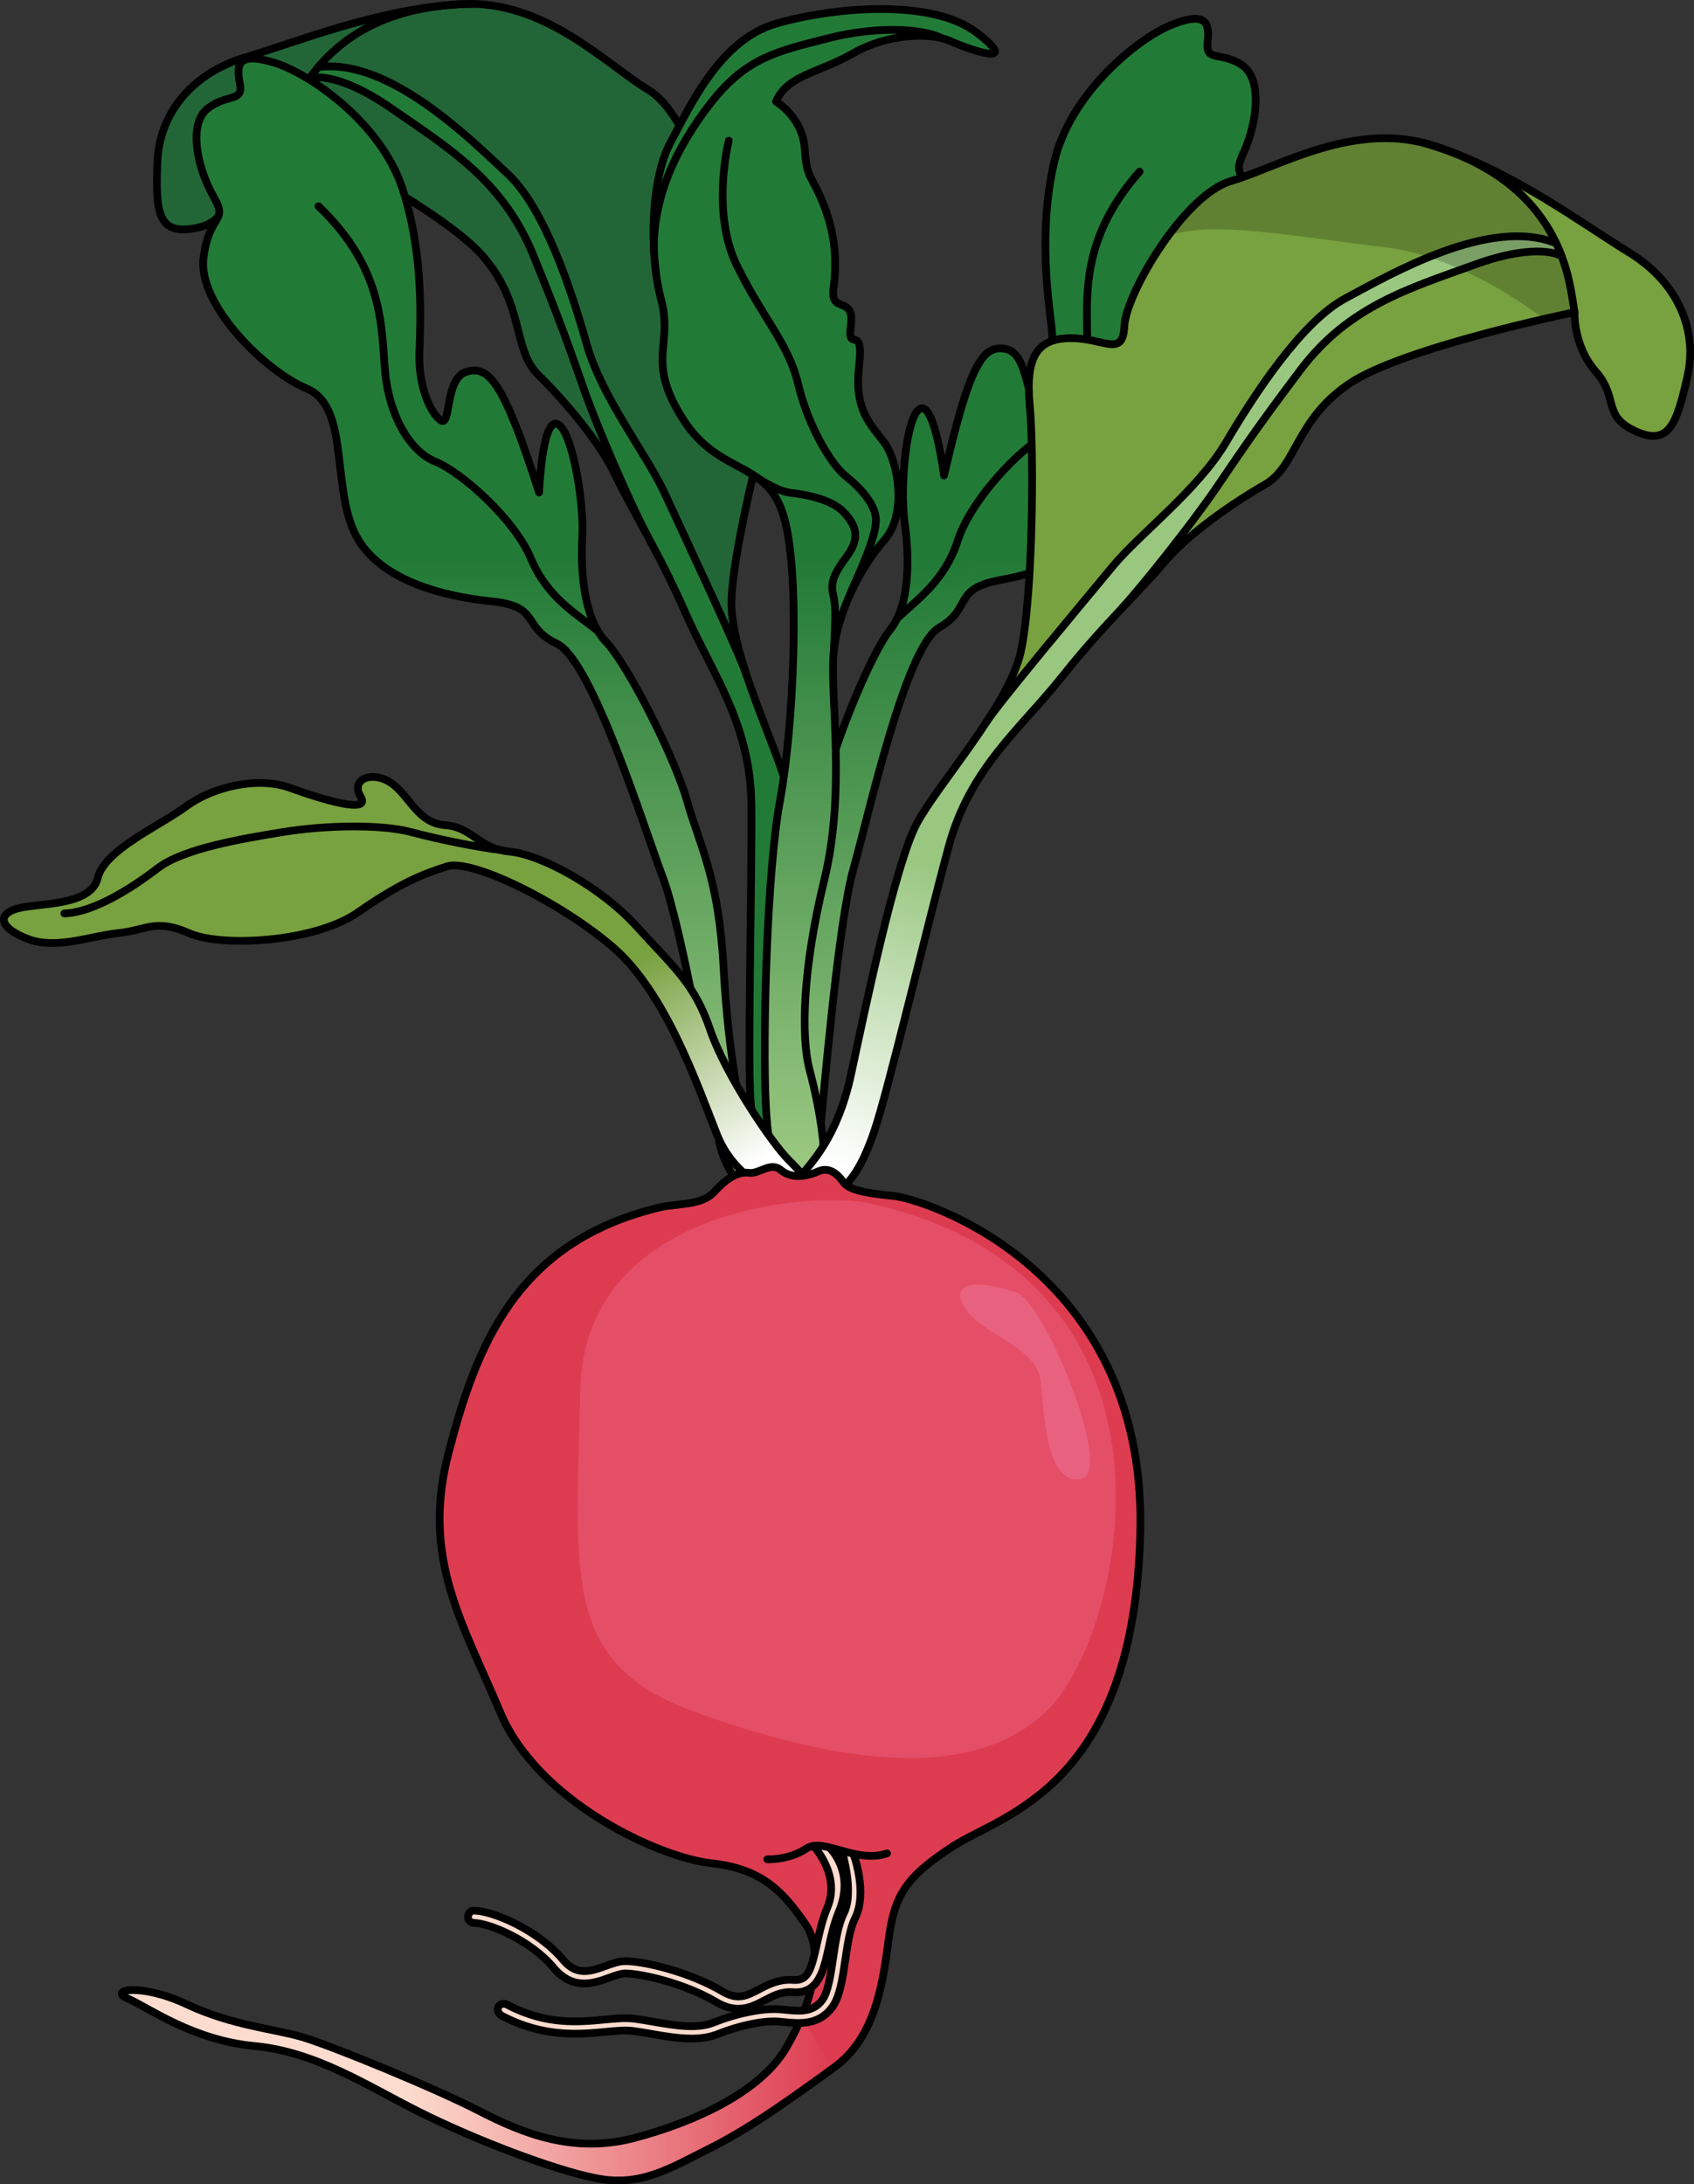 <?xml version="1.0" encoding="utf-8"?>
<!-- Generator: Adobe Illustrator 16.0.0, SVG Export Plug-In . SVG Version: 6.00 Build 0)  -->
<!DOCTYPE svg PUBLIC "-//W3C//DTD SVG 1.1//EN" "http://www.w3.org/Graphics/SVG/1.1/DTD/svg11.dtd">
<svg version="1.1" id="Layer_1" xmlns="http://www.w3.org/2000/svg" xmlns:xlink="http://www.w3.org/1999/xlink" x="0px" y="0px"
	 width="219.9px" height="283.538px" viewBox="0 0 219.9 283.538" enable-background="new 0 0 219.9 283.538" xml:space="preserve">
<rect x="0" y="0" width="219.9" height="283.538" fill="#333333" stroke="none"/>
<g>
	<g>
		<path fill="#226637" d="M105.142,150.814c-0.799-1.976-3.312-5.996-2.908-14.495c0.402-8.499,1.436-27.897,0.071-33.585
			s-7.591-17.785-7.351-24.894c0.24-7.107,4.86-25.351,7.056-31.328c2.195-5.977,1.271-8.679-2.942-9.794
			c-4.213-1.115-7.17,0.768-6.297-3.305c0.872-4.072-3.113-18.445-8.595-21.739C78.695,8.38,70.689-0.089,59.87,0.533
			C49.051,1.155,38.71,5.387,31.812,7.456c-6.899,2.068-11.149,7.296-11.38,13.587c-0.229,6.292-0.032,9.417,4.688,8.616
			c4.719-0.8,3.22-3.656,6.953-6.152c3.734-2.496,4.657-6.759,4.657-6.759S57.2,26.899,62.69,33.256
			c5.491,6.357,3.779,12.052,7.193,15.414s7.951,8.671,10.055,13.115c2.104,4.444,5.584,9.873,9.033,17.751
			c3.451,7.879,8.483,14.415,8.566,24.948c0.083,10.534-0.509,32.917-0.103,38.352c0.406,5.436,1.472,8.381,4.282,10.149
			C104.528,154.754,106.598,154.418,105.142,150.814z"/>
		<path fill="#227A37" d="M41.311,8.711c9.208-1.225,19.847,9.447,24.603,13.87c4.765,4.417,8.263,15.093,10.241,22.078
			c0.124,0.438,0.266,0.873,0.414,1.309c2.277,6.577,7.54,13.332,9.73,18.108c2.272,4.939,9.327,19.912,10.55,23.383
			c0.045,0.111,0.076,0.211,0.102,0.3c1.877,5.653,4.52,11.507,5.354,14.976c1.365,5.683,0.332,25.086-0.072,33.582
			c-0.406,8.503,2.108,12.522,2.909,14.495c1.46,3.607-0.613,3.943-3.426,2.176c-2.806-1.767-3.875-4.719-4.283-10.148
			c-0.405-5.437,0.187-27.825,0.104-38.357c-0.082-10.533-5.112-17.069-8.565-24.949c-1.824-4.168-3.654-7.652-5.287-10.662
			c-0.012-0.02-0.022-0.039-0.032-0.066c-2.017-3.905-5.947-12.944-7.708-17.88c-0.571-1.589-1.06-2.991-1.579-4.467
			c-1.153-3.23-2.468-6.792-5.16-13.388c-3.921-9.607-10.966-13.841-18.312-18.94c-7.35-5.109-10.685-4-10.685-4
			C40.538,9.665,40.905,9.183,41.311,8.711z"/>
		<g>
			<path fill="none" stroke="#000000" stroke-linecap="round" stroke-linejoin="round" stroke-miterlimit="10" d="M105.142,150.814
				c-0.799-1.976-3.312-5.996-2.908-14.495c0.402-8.499,1.436-27.897,0.071-33.585s-7.591-17.785-7.351-24.894
				c0.24-7.107,4.86-25.351,7.056-31.328c2.195-5.977,1.271-8.679-2.942-9.794c-4.213-1.115-7.17,0.768-6.297-3.305
				c0.872-4.072-3.113-18.445-8.595-21.739C78.695,8.38,70.689-0.089,59.87,0.533C49.051,1.155,38.71,5.387,31.812,7.456
				c-6.899,2.068-11.149,7.296-11.38,13.587c-0.229,6.292-0.032,9.417,4.688,8.616c4.719-0.8,3.22-3.656,6.953-6.152
				c3.734-2.496,4.657-6.759,4.657-6.759S57.2,26.899,62.69,33.256c5.491,6.357,3.779,12.052,7.193,15.414
				s7.951,8.671,10.055,13.115c2.104,4.444,5.584,9.873,9.033,17.751c3.451,7.879,8.483,14.415,8.566,24.948
				c0.083,10.534-0.509,32.917-0.103,38.352c0.406,5.436,1.472,8.381,4.282,10.149C104.528,154.754,106.598,154.418,105.142,150.814
				z"/>
			<path fill="none" stroke="#000000" stroke-linecap="round" stroke-linejoin="round" stroke-miterlimit="10" d="M36.73,16.748
				c1.595-3.441,5.567-16.043,24.604-16.239"/>
			<path fill="none" stroke="#000000" stroke-linecap="round" stroke-linejoin="round" stroke-miterlimit="10" d="M96.955,87.764
				c-0.866-2.801-8.311-18.589-10.651-23.688c-2.342-5.099-8.175-12.439-10.15-19.418c-1.975-6.979-5.477-17.655-10.236-22.077
				c-4.76-4.422-15.403-15.103-24.61-13.868"/>
			<path fill="none" stroke="#000000" stroke-linecap="round" stroke-linejoin="round" stroke-miterlimit="10" d="M40.21,10.131
				c0,0,3.336-1.109,10.682,3.995c7.346,5.105,14.396,9.34,18.312,18.942c3.918,9.601,4.926,12.766,6.742,17.858
				c1.814,5.092,5.951,14.566,7.893,18.239"/>
		</g>
	</g>
	<g>
		<linearGradient id="SVGID_1_" gradientUnits="userSpaceOnUse" x1="62.752" y1="150.201" x2="62.752" y2="72.616">
			<stop  offset="0" style="stop-color:#99C780"/>
			<stop  offset="1" style="stop-color:#227A37"/>
		</linearGradient>
		<path fill="url(#SVGID_1_)" d="M98.644,156.014c-1.11-0.43-4.458-3.299-5.35-8.14c-0.893-4.841-4.714-27.261-7.262-34.012
			c-2.547-6.751-9.172-28.152-13.758-30.318c-4.586-2.166-2.038-4.84-8.407-5.478s-15.159-2.802-17.962-9.172
			c-2.803-6.369-0.637-16.178-6.114-18.471s-14.14-10.955-13.376-16.942c0.765-5.987,3.312-4.459,1.273-8.025
			c-2.037-3.567-3.311-9.299-0.764-11.337c2.548-2.038,4.713-0.765,4.204-3.312c-0.51-2.548-0.128-4.076,4.458-2.675
			c4.586,1.401,13.885,7.771,16.688,16.433c2.803,8.662,2.294,17.452,2.166,21.273s1.146,7.388,2.675,8.662
			c1.528,1.273,0.51-5.351,3.439-6.242c2.929-0.892,4.841,1.401,9.427,15.668c0,0,0.382-9.426,2.293-8.917
			c1.91,0.509,3.566,9.936,3.312,14.649c-0.255,4.713,0.255,10.7,3.058,13.63s8.918,14.904,10.572,20.764
			c1.656,5.859,4.077,9.809,4.714,21.655c0.636,11.847,2.547,21.02,3.821,24.076C99.024,152.84,101.576,157.148,98.644,156.014z"/>
		<path fill="none" stroke="#000000" stroke-linecap="round" stroke-linejoin="round" stroke-miterlimit="10" d="M98.644,156.014
			c-1.11-0.43-4.458-3.299-5.35-8.14c-0.893-4.841-4.714-27.261-7.262-34.012c-2.547-6.751-9.172-28.152-13.758-30.318
			c-4.586-2.166-2.038-4.84-8.407-5.478s-15.159-2.802-17.962-9.172c-2.803-6.369-0.637-16.178-6.114-18.471
			s-14.14-10.955-13.376-16.942c0.765-5.987,3.312-4.459,1.273-8.025c-2.037-3.567-3.311-9.299-0.764-11.337
			c2.548-2.038,4.713-0.765,4.204-3.312c-0.51-2.548-0.128-4.076,4.458-2.675c4.586,1.401,13.885,7.771,16.688,16.433
			c2.803,8.662,2.294,17.452,2.166,21.273s1.146,7.388,2.675,8.662c1.528,1.273,0.51-5.351,3.439-6.242
			c2.929-0.892,4.841,1.401,9.427,15.668c0,0,0.382-9.426,2.293-8.917c1.91,0.509,3.566,9.936,3.312,14.649
			c-0.255,4.713,0.255,10.7,3.058,13.63s8.918,14.904,10.572,20.764c1.656,5.859,4.077,9.809,4.714,21.655
			c0.636,11.847,2.547,21.02,3.821,24.076C99.024,152.84,101.576,157.148,98.644,156.014z"/>
		<path fill="none" stroke="#000000" stroke-linecap="round" stroke-linejoin="round" stroke-miterlimit="10" d="M77.606,81.899
			c-2.84-2.268-6.569-4.337-8.699-9.427s-9.055-11.215-12.383-12.546S50.533,53.934,50,48.342
			c-0.532-5.592-0.001-13.315-8.655-21.57"/>
	</g>
	<g>
		
			<linearGradient id="SVGID_2_" gradientUnits="userSpaceOnUse" x1="6667.427" y1="-131.062" x2="6667.427" y2="-208.648" gradientTransform="matrix(-0.996 0.085 0.085 0.996 6791.652 -286.412)">
			<stop  offset="0" style="stop-color:#99C780"/>
			<stop  offset="1" style="stop-color:#227A37"/>
		</linearGradient>
		<path fill="url(#SVGID_2_)" d="M101.771,155.905c1.07-0.522,4.164-3.665,4.644-8.563c0.478-4.898,2.39-27.562,4.356-34.504
			c1.969-6.943,6.758-28.827,11.145-31.373s1.621-4.996,7.913-6.169c6.293-1.173,14.868-4.075,17.122-10.659
			c2.254-6.583-0.734-16.173,4.53-18.922c5.264-2.748,13.161-12.112,11.894-18.013c-1.268-5.901-3.677-4.163-1.947-7.889
			c1.729-3.727,2.512-9.546-0.198-11.361c-2.711-1.815-4.761-0.363-4.469-2.945s-0.218-4.072-4.67-2.288
			c-4.451,1.784-13.177,8.917-15.237,17.785c-2.059,8.868-0.808,17.583-0.357,21.38c0.451,3.797-0.518,7.458-1.933,8.857
			s-0.96-5.289-3.954-5.929c-2.995-0.641-4.706,1.806-8.068,16.41c0,0-1.178-9.36-3.039-8.691
			c-1.86,0.669-2.714,10.203-2.061,14.877c0.653,4.675,0.65,10.683-1.895,13.84c-2.543,3.156-7.623,15.605-8.777,21.584
			c-1.154,5.979-3.231,10.118-2.863,21.976c0.367,11.857-0.76,21.159-1.771,24.312C101.124,152.775,98.946,157.284,101.771,155.905z
			"/>
		<path fill="none" stroke="#000000" stroke-linecap="round" stroke-linejoin="round" stroke-miterlimit="10" d="M101.771,155.905
			c1.07-0.522,4.164-3.665,4.644-8.563c0.478-4.898,2.39-27.562,4.356-34.504c1.969-6.943,6.758-28.827,11.145-31.373
			s1.621-4.996,7.913-6.169c6.293-1.173,14.868-4.075,17.122-10.659c2.254-6.583-0.734-16.173,4.53-18.922
			c5.264-2.748,13.161-12.112,11.894-18.013c-1.268-5.901-3.677-4.163-1.947-7.889c1.729-3.727,2.512-9.546-0.198-11.361
			c-2.711-1.815-4.761-0.363-4.469-2.945s-0.218-4.072-4.67-2.288c-4.451,1.784-13.177,8.917-15.237,17.785
			c-2.059,8.868-0.808,17.583-0.357,21.38c0.451,3.797-0.518,7.458-1.933,8.857s-0.96-5.289-3.954-5.929
			c-2.995-0.641-4.706,1.806-8.068,16.41c0,0-1.178-9.36-3.039-8.691c-1.86,0.669-2.714,10.203-2.061,14.877
			c0.653,4.675,0.65,10.683-1.895,13.84c-2.543,3.156-7.623,15.605-8.777,21.584c-1.154,5.979-3.231,10.118-2.863,21.976
			c0.367,11.857-0.76,21.159-1.771,24.312C101.124,152.775,98.946,157.284,101.771,155.905z"/>
		<path fill="none" stroke="#000000" stroke-linecap="round" stroke-linejoin="round" stroke-miterlimit="10" d="M116.464,80.277
			c2.637-2.5,6.178-4.877,7.871-10.129c1.691-5.251,8.072-11.94,11.275-13.549c3.204-1.608,5.463-6.477,5.521-12.094
			c0.057-5.618-1.126-13.267,6.799-22.225"/>
	</g>
	<g>
		<linearGradient id="SVGID_3_" gradientUnits="userSpaceOnUse" x1="106.995" y1="150.201" x2="106.995" y2="72.616">
			<stop  offset="0" style="stop-color:#99C780"/>
			<stop  offset="1" style="stop-color:#227A37"/>
		</linearGradient>
		<path fill="url(#SVGID_3_)" d="M104.339,155.277c-2.904-0.696-4.541-3.44-4.94-12.114c-0.399-8.673,0.133-29.978,1.864-39.298
			c1.73-9.32,2.686-28.893,0.543-36.616c-2.141-7.723-8.398-5.323-13.192-12.914s-1.198-9.455-2.796-15.447
			s-1.331-15.666,1.198-20.349s6.391-13.338,13.714-15.468s20.239-3.329,26.098,1.198s-0.799,2.264-3.462,1.065
			c-2.663-1.199-8.256-0.932-12.649,1.598c-4.395,2.53-8.521,2.796-9.986,6.258c0,0,3.463,1.998,3.729,6.125
			s0.945,3.328,2.536,7.456c1.592,4.128,1.592,7.59,1.192,10.785c-0.399,3.196,2.796,0.799,2.264,4.661
			c-0.533,3.861,1.73-0.533,1.064,5.326s1.598,7.589,3.329,9.986c1.731,2.396,2.929,9.187,0,12.516
			c-2.929,3.329-6.258,9.321-6.657,15.046c-0.399,5.725,1.61,17.708-1.192,29.16c-2.802,11.451-3.068,20.372-1.87,24.766
			S109.011,156.398,104.339,155.277z"/>
		<path fill="none" stroke="#000000" stroke-linecap="round" stroke-linejoin="round" stroke-miterlimit="10" d="M104.339,155.277
			c-2.904-0.696-4.541-3.44-4.94-12.114c-0.399-8.673,0.133-29.978,1.864-39.298c1.73-9.32,2.686-28.893,0.543-36.616
			c-2.141-7.723-8.398-5.323-13.192-12.914s-1.198-9.455-2.796-15.447s-1.331-15.666,1.198-20.349s6.391-13.338,13.714-15.468
			s20.239-3.329,26.098,1.198s-0.799,2.264-3.462,1.065c-2.663-1.199-8.256-0.932-12.649,1.598c-4.395,2.53-8.521,2.796-9.986,6.258
			c0,0,3.463,1.998,3.729,6.125s0.945,3.328,2.536,7.456c1.592,4.128,1.592,7.59,1.192,10.785c-0.399,3.196,2.796,0.799,2.264,4.661
			c-0.533,3.861,1.73-0.533,1.064,5.326s1.598,7.589,3.329,9.986c1.731,2.396,2.929,9.187,0,12.516
			c-2.929,3.329-6.258,9.321-6.657,15.046c-0.399,5.725,1.61,17.708-1.192,29.16c-2.802,11.451-3.068,20.372-1.87,24.766
			S109.011,156.398,104.339,155.277z"/>
		<path fill="none" stroke="#000000" stroke-linecap="round" stroke-linejoin="round" stroke-miterlimit="10" d="M122.314,4.981
			c-2.422-1.244-8.288-1.685-14.875,0s-10.581,2.484-15.241,8.476c-4.66,5.992-7.445,12.411-7.318,19.188"/>
		<path fill="none" stroke="#000000" stroke-linecap="round" stroke-linejoin="round" stroke-miterlimit="10" d="M94.604,18.26
			c-0.133,0.522-2.264,9.443,1.065,16.234s6.683,10.077,7.936,15.358c1.252,5.28,4.182,10.36,6.179,11.948
			c1.997,1.587,4.029,3.837,3.924,5.907c-0.129,2.538-2.553,7.435-3.397,9.518"/>
		<path fill="none" stroke="#000000" stroke-linecap="round" stroke-linejoin="round" stroke-miterlimit="10" d="M96.647,60.986
			c1.236,0.739,4.021,2.756,5.93,2.974c1.91,0.218,5.291,0.818,6.874,2.455c1.582,1.637,2.347,3.273,0.491,5.782
			c-1.855,2.51-2.148,3.491-1.756,5.128c0.393,1.637,0.191,4.002,0.069,7.02"/>
	</g>
	<g>
		<g>
			<linearGradient id="SVGID_4_" gradientUnits="userSpaceOnUse" x1="132.015" y1="158.425" x2="155.449" y2="100.638">
				<stop  offset="0" style="stop-color:#FFFFFF"/>
				<stop  offset="1" style="stop-color:#78A13F"/>
			</linearGradient>
			<path fill="url(#SVGID_4_)" d="M103.977,152.648c1.276-1.705,4.735-4.949,6.519-13.27c1.782-8.32,5.744-27.337,8.518-32.488
				s11.885-15.253,13.471-22.187c1.585-6.934,1.783-25.752,1.189-32.091c-0.596-6.339,0.988-8.716,5.348-8.716
				c4.358,0,6.735,2.576,6.934-1.585c0.197-4.16,7.726-17.036,13.866-18.819c6.142-1.782,16.046-7.924,26.347-4.556
				s19.216,10.103,25.356,13.867c6.141,3.764,8.913,9.905,7.526,16.045c-1.386,6.141-2.377,9.112-6.734,7.131
				c-4.358-1.981-2.179-4.358-5.15-7.726s-2.773-7.726-2.773-7.726s-22.385,4.581-29.318,9.323
				c-6.934,4.742-6.734,10.685-10.895,13.062c-4.16,2.377-9.904,6.351-13.074,10.108c-3.17,3.758-7.924,8.116-13.272,14.852
				s-11.886,11.767-14.659,21.929s-7.924,31.953-9.707,37.103s-3.566,7.726-6.735,8.716
				C103.562,156.613,101.647,155.76,103.977,152.648z"/>
		</g>
		<linearGradient id="SVGID_5_" gradientUnits="userSpaceOnUse" x1="132.982" y1="158.767" x2="144.966" y2="119.621">
			<stop  offset="0" style="stop-color:#FFFFFF"/>
			<stop  offset="1" style="stop-color:#99C780"/>
		</linearGradient>
		<path fill="url(#SVGID_5_)" d="M202.012,31.589c-8.58-3.539-21.594,4.059-27.331,7.118c-5.728,3.052-11.848,12.479-15.538,18.726
			c-0.231,0.392-0.479,0.775-0.735,1.159c-3.882,5.776-10.696,10.96-14.045,15.019c-3.402,4.139-13.82,16.529-16.089,19.781
			c-0.104,0.152-0.192,0.28-0.264,0.392c-3.26,4.985-7.302,9.97-8.995,13.11c-2.772,5.145-6.734,24.167-8.517,32.484
			c-1.79,8.324-5.249,11.567-6.519,13.27c-2.334,3.115-0.416,3.97,2.748,2.979c3.172-0.99,4.953-3.57,6.734-8.715
			c1.789-5.153,6.934-26.947,9.707-37.109c2.779-10.162,9.314-15.195,14.659-21.93c2.836-3.563,5.497-6.463,7.846-8.956
			c0.016-0.016,0.032-0.032,0.048-0.056c2.939-3.26,9.059-10.993,12.016-15.315c0.958-1.39,1.789-2.62,2.668-3.914
			c1.941-2.828,4.122-5.936,8.42-11.624c6.24-8.285,14.141-10.578,22.545-13.629c8.109-2.956,11.137-1.262,11.344-1.143
			C202.515,32.699,202.283,32.148,202.012,31.589z"/>
		<path fill="none" stroke="#000000" stroke-linecap="round" stroke-linejoin="round" stroke-miterlimit="10" d="M103.977,152.648
			c1.276-1.705,4.735-4.949,6.519-13.27c1.782-8.32,5.744-27.337,8.518-32.488s11.885-15.253,13.471-22.187
			c1.585-6.934,1.783-25.752,1.189-32.091c-0.596-6.339,0.988-8.716,5.348-8.716c4.358,0,6.735,2.576,6.934-1.585
			c0.197-4.16,7.726-17.036,13.866-18.819c6.142-1.782,16.046-7.924,26.347-4.556s19.216,10.103,25.356,13.867
			c6.141,3.764,8.913,9.905,7.526,16.045c-1.386,6.141-2.377,9.112-6.734,7.131c-4.358-1.981-2.179-4.358-5.15-7.726
			s-2.773-7.726-2.773-7.726s-22.385,4.581-29.318,9.323c-6.934,4.742-6.734,10.685-10.895,13.062
			c-4.16,2.377-9.904,6.351-13.074,10.108c-3.17,3.758-7.924,8.116-13.272,14.852s-11.886,11.767-14.659,21.929
			s-7.924,31.953-9.707,37.103s-3.566,7.726-6.735,8.716C103.562,156.613,101.647,155.76,103.977,152.648z"/>
		<path fill="none" stroke="#000000" stroke-linecap="round" stroke-linejoin="round" stroke-miterlimit="10" d="M204.392,40.529
			c-0.662-3.734-1.281-16.934-19.634-21.99"/>
		<path fill="none" stroke="#000000" stroke-linecap="round" stroke-linejoin="round" stroke-miterlimit="10" d="M128.011,93.787
			c1.554-2.486,12.789-15.847,16.355-20.178s11.083-9.936,14.777-16.178c3.693-6.242,9.809-15.668,15.541-18.726
			c5.731-3.058,18.752-10.662,27.337-7.114"/>
		<path fill="none" stroke="#000000" stroke-linecap="round" stroke-linejoin="round" stroke-miterlimit="10" d="M202.72,33.243
			c0,0-2.941-1.926-11.348,1.131c-8.408,3.057-16.306,5.35-22.548,13.63s-8.026,11.083-11.083,15.541
			c-3.057,4.459-9.479,12.561-12.294,15.615"/>
		<path opacity="0.2" d="M159.82,23.493c-2.719,0.79-5.71,3.756-8.216,7.176l0,0c5.484-2.186,16.758,0.097,28.31,1.449
			c8.422,0.986,16.681,6.41,20.54,9.278c2.219-0.509,3.695-0.816,3.898-0.857c-0.4-8.974-5.471-14.83-10.623-18.483
			c-2.417-1.187-4.944-2.262-7.562-3.118C175.866,15.569,165.962,21.71,159.82,23.493z"/>
	</g>
	<g>
		<linearGradient id="SVGID_6_" gradientUnits="userSpaceOnUse" x1="71.094" y1="167.185" x2="55.382" y2="141.087">
			<stop  offset="0" style="stop-color:#FFFFFF"/>
			<stop  offset="1" style="stop-color:#78A13F"/>
		</linearGradient>
		<path fill="url(#SVGID_6_)" d="M102.357,155.388c0,0-6.624-1.401-9.299-8.152s-6.702-18.471-13.542-24.331
			c-6.84-5.859-18.305-11.464-21.489-10.445c-3.185,1.019-6.114,2.166-11.592,5.987s-17.579,4.586-21.91,2.675
			c-4.331-1.911-5.478-0.382-9.172,0s-8.023,2.164-11.718,0.763c-3.693-1.401-4.076-3.185-1.4-3.949
			c2.675-0.764,9.554-0.254,10.445-3.949s8.025-6.751,11.465-9.299c3.439-2.548,9.299-3.949,13.502-2.42
			c4.204,1.529,10.573,3.439,9.172,1.146c-1.4-2.293,1.529-3.434,3.949-1.781c2.42,1.653,3.439,5.22,7.006,5.475
			c3.567,0.255,4.332,3.057,8.408,3.439s11.847,4.586,16.561,9.809c4.713,5.223,7.388,7.271,9.426,13.253
			c2.039,5.981,8.02,14.772,10.188,16.937C104.526,152.711,107.14,155.506,102.357,155.388z"/>
		<path fill="none" stroke="#000000" stroke-linecap="round" stroke-linejoin="round" stroke-miterlimit="10" d="M102.357,155.388
			c0,0-6.624-1.401-9.299-8.152s-6.702-18.471-13.542-24.331c-6.84-5.859-18.305-11.464-21.489-10.445
			c-3.185,1.019-6.114,2.166-11.592,5.987s-17.579,4.586-21.91,2.675c-4.331-1.911-5.478-0.382-9.172,0s-8.023,2.164-11.718,0.763
			c-3.693-1.401-4.076-3.185-1.4-3.949c2.675-0.764,9.554-0.254,10.445-3.949s8.025-6.751,11.465-9.299
			c3.439-2.548,9.299-3.949,13.502-2.42c4.204,1.529,10.573,3.439,9.172,1.146c-1.4-2.293,1.529-3.434,3.949-1.781
			c2.42,1.653,3.439,5.22,7.006,5.475c3.567,0.255,4.332,3.057,8.408,3.439s11.847,4.586,16.561,9.809
			c4.713,5.223,7.388,7.271,9.426,13.253c2.039,5.981,8.02,14.772,10.188,16.937C104.526,152.711,107.14,155.506,102.357,155.388z"
			/>
		<path fill="none" stroke="#000000" stroke-linecap="round" stroke-linejoin="round" stroke-miterlimit="10" d="M64.839,110.31
			c-2.477-0.272-7.7-1.292-11.521-2.311c-3.821-1.02-11.082-0.892-16.56,0c-5.478,0.892-12.994,2.165-16.306,4.713
			c-3.312,2.548-8.279,5.733-12.102,5.86"/>
	</g>
	<path fill="#DD3C50" d="M85.663,156.722c2.369-0.562,5.415-0.187,7.096-2.054c1.68-1.867,3.174-2.613,4.48-2.428
		c1.309,0.188,2.803-1.493,4.109-0.373c1.307,1.121,3.174,0.934,4.854,0.188c1.681-0.748,2.801,0.746,3.361,1.493
		s2.24,1.308,6.348,1.681c4.109,0.373,32.677,9.522,32.116,43.132c-0.56,33.609-17.925,37.157-24.273,41.265
		c-6.349,4.108-7.655,6.535-8.402,12.137s-1.68,12.697-7.095,16.619c-5.416,3.92-10.83,7.842-16.059,10.455
		c-5.229,2.614-8.963,5.042-14.751,3.922c-5.788-1.121-16.243-5.229-22.966-8.59c-6.722-3.36-13.443-7.842-21.473-8.588
		c-8.029-0.748-13.816-5.042-16.432-6.162c-2.613-1.121,1.68-2.055,7.656,0.746c5.975,2.801,11.39,3.175,15.124,4.295
		c3.733,1.121,16.991,6.535,22.779,9.523c5.788,2.986,12.323,5.601,20.166,3.547s16.431-5.975,19.792-11.764
		c3.361-5.788,5.041-12.323,2.428-16.057c-2.614-3.734-5.229-7.096-12.137-7.843s-22.594-8.028-27.448-19.605
		s-10.271-19.979-6.722-33.609C61.764,175.021,66.806,161.203,85.663,156.722z"/>
	<linearGradient id="SVGID_7_" gradientUnits="userSpaceOnUse" x1="15.796" y1="270.679" x2="108.039" y2="270.679">
		<stop  offset="0.397" style="stop-color:#FCDCCE"/>
		<stop  offset="1" style="stop-color:#DD3C50"/>
	</linearGradient>
	<path fill="url(#SVGID_7_)" d="M104.062,261.811c-0.554,1.329-1.215,2.661-1.967,3.955c-3.361,5.789-11.949,9.71-19.792,11.764
		s-14.378-0.561-20.166-3.547c-5.788-2.988-19.046-8.402-22.779-9.523c-3.734-1.12-9.149-1.494-15.124-4.295
		c-5.977-2.801-10.27-1.867-7.656-0.746c2.615,1.12,8.402,5.414,16.432,6.162c8.029,0.746,14.751,5.228,21.473,8.588
		c6.723,3.361,17.178,7.469,22.966,8.59c5.788,1.12,9.522-1.308,14.751-3.922c5.158-2.578,10.498-6.43,15.841-10.299
		L104.062,261.811z"/>
	<path fill="none" stroke="#000000" stroke-linecap="round" stroke-linejoin="round" stroke-miterlimit="10" d="M85.663,156.722
		c2.369-0.562,5.415-0.187,7.096-2.054c1.68-1.867,3.174-2.613,4.48-2.428c1.309,0.188,2.803-1.493,4.109-0.373
		c1.307,1.121,3.174,0.934,4.854,0.188c1.681-0.748,2.801,0.746,3.361,1.493s2.24,1.308,6.348,1.681
		c4.109,0.373,32.677,9.522,32.116,43.132c-0.56,33.609-17.925,37.157-24.273,41.265c-6.349,4.108-7.655,6.535-8.402,12.137
		s-1.68,12.697-7.095,16.619c-5.416,3.92-10.83,7.842-16.059,10.455c-5.229,2.614-8.963,5.042-14.751,3.922
		c-5.788-1.121-16.243-5.229-22.966-8.59c-6.722-3.36-13.443-7.842-21.473-8.588c-8.029-0.748-13.816-5.042-16.432-6.162
		c-2.613-1.121,1.68-2.055,7.656,0.746c5.975,2.801,11.39,3.175,15.124,4.295c3.733,1.121,16.991,6.535,22.779,9.523
		c5.788,2.986,12.323,5.601,20.166,3.547s16.431-5.975,19.792-11.764c3.361-5.788,5.041-12.323,2.428-16.057
		c-2.614-3.734-5.229-7.096-12.137-7.843s-22.594-8.028-27.448-19.605s-10.271-19.979-6.722-33.609
		C61.764,175.021,66.806,161.203,85.663,156.722z"/>
	<path fill="#E54E67" d="M112.8,156.186c-6.997-1.543-36.985,0.38-37.484,24.319c-0.5,23.939-2.471,35.419,14.732,41.649
		c17.201,6.229,35.535,9.73,45.773,0C146.06,212.423,156.575,165.846,112.8,156.186z"/>
	<path fill="#E8627F" d="M131.943,167.777c-6.295-2.105-8.815-0.799-6.419,2.396s9.188,4.793,9.586,9.188
		c0.4,4.394,0.75,13.375,5.193,12.637S135.564,168.987,131.943,167.777z"/>
	<g>
		<path fill="#FCDCCE" stroke="#000000" stroke-linecap="round" stroke-linejoin="round" stroke-miterlimit="10" d="
			M105.593,239.613c0.133,0.129,3.548,3.83,1.811,7.975c-0.677,1.612-1.045,3.301-1.369,4.79c-0.756,3.47-1.225,4.767-3.015,4.629
			c-1.892-0.148-3.275,0.583-4.499,1.226c-1.596,0.838-2.748,1.445-4.758,0.256c-4.262-2.525-10.154-3.922-12.6-3.922
			c-0.813,0-1.648,0.302-2.533,0.622c-1.926,0.698-3.749,1.359-5.541-0.792c-3.198-3.838-9.092-6.385-11.588-6.385
			c-0.805-0.023-1.188,1.43,0,1.598c1.946,0,7.357,2.206,10.359,5.81c2.511,3.013,5.287,2.007,7.312,1.272
			c0.75-0.271,1.457-0.527,1.99-0.527c1.989,0,7.629,1.235,11.785,3.698c1.09,0.646,2.043,0.886,2.898,0.886
			c1.32,0,2.41-0.572,3.418-1.102c1.132-0.594,2.201-1.159,3.631-1.047c3.375,0.267,4.043-2.862,4.699-5.881
			c0.311-1.423,0.662-3.035,1.281-4.514c2.169-5.171-1.074-8.25-1.24-8.408"/>
		<path fill="#FCDCCE" stroke="#000000" stroke-linecap="round" stroke-linejoin="round" stroke-miterlimit="10" d="
			M109.276,240.238c0.02,0.047,1.628,5.373,0.282,8.062c-0.778,1.555-1.101,3.755-1.413,5.882c-0.317,2.157-0.646,4.389-1.412,5.435
			c-1.199,1.635-3.012,1.451-4.766,1.273c-0.268-0.027-0.527-0.055-0.777-0.073c-2.182-0.167-5.543,0.513-8.589,1.731
			c-2.151,0.859-5.019,0.363-7.789-0.114c-0.845-0.146-1.679-0.29-2.48-0.394c-1.122-0.146-2.392-0.026-3.86,0.113
			c-3.359,0.319-7.54,0.717-12.486-1.859c-1.218-0.731-1.968,0.826-0.738,1.418c5.365,2.795,9.995,2.354,13.375,2.032
			c1.373-0.13,2.557-0.243,3.504-0.12c0.78,0.102,1.591,0.242,2.414,0.385c1.744,0.301,3.523,0.607,5.213,0.607
			c1.208,0,2.371-0.156,3.441-0.585c2.838-1.135,5.932-1.771,7.872-1.622c0.239,0.019,0.486,0.044,0.739,0.07
			c1.889,0.19,4.477,0.453,6.216-1.918c1.002-1.366,1.343-3.688,1.704-6.147c0.295-2.003,0.6-4.073,1.262-5.399
			c1.666-3.328-0.131-8.174-0.217-8.393"/>
		<path fill="none" stroke="#000000" stroke-linecap="round" stroke-linejoin="round" stroke-miterlimit="10" d="M99.604,241.343
			c0,0,2.744,0.152,5.029-1.372c2.286-1.523,6.4,1.981,10.517,0.609"/>
	</g>
</g>
</svg>
